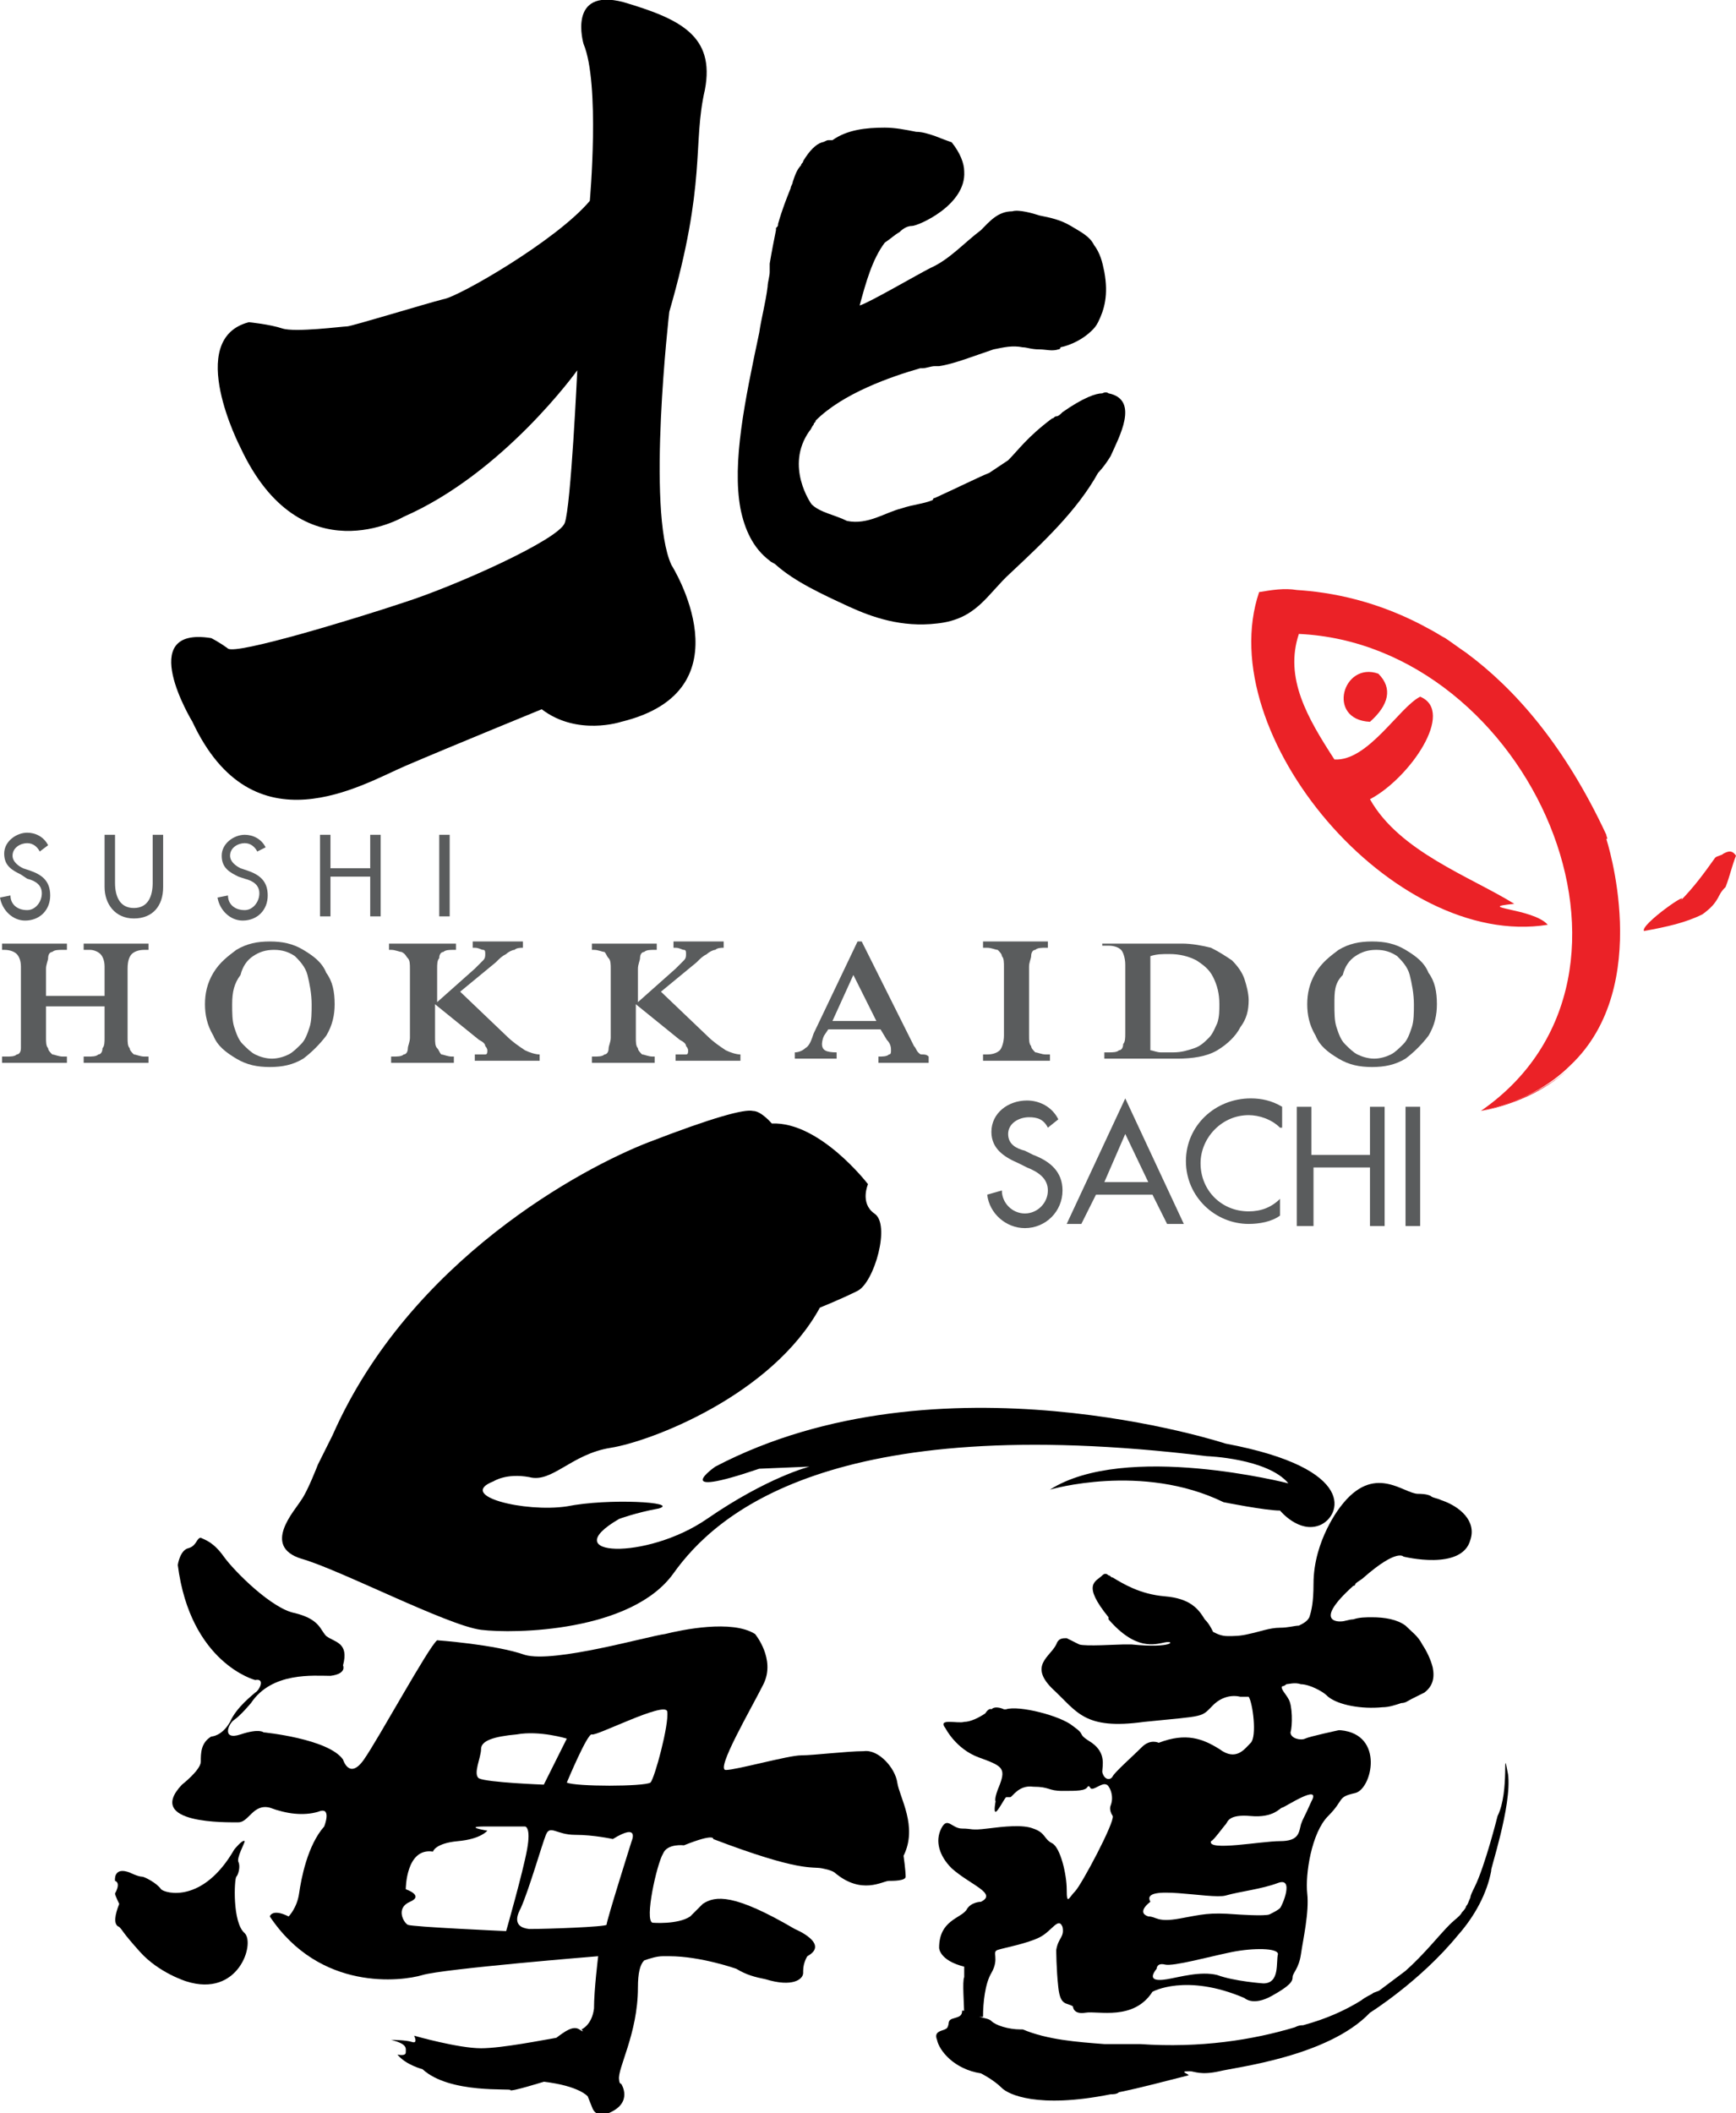 <?xml version="1.0" encoding="utf-8"?>
<!-- Generator: Adobe Illustrator 23.0.3, SVG Export Plug-In . SVG Version: 6.00 Build 0)  -->
<svg version="1.1" id="Isolation_Mode" xmlns="http://www.w3.org/2000/svg" xmlns:xlink="http://www.w3.org/1999/xlink" x="0px"
	 y="0px" viewBox="0 0 83 101" style="enable-background:new 0 0 83 101;" xml:space="preserve">
<style type="text/css">
	.st0{fill:#5A5C5D;}
	.st1{fill:#EB2227;}
	.st2{fill-rule:evenodd;clip-rule:evenodd;}
</style>
<g>
	<g>
		<g>
			<g>
				<path class="st0" d="M2.2,48.1v1.5c0,0.2,0,0.4,0.1,0.5c0,0.1,0.1,0.2,0.2,0.3c0.1,0,0.3,0.1,0.5,0.1h0.2v0.3H0.1v-0.3h0.2
					c0.2,0,0.4,0,0.5-0.1c0.1,0,0.2-0.1,0.2-0.3C1,50,1,49.8,1,49.6v-3.4c0-0.3-0.1-0.5-0.2-0.6c-0.1-0.1-0.3-0.2-0.6-0.2H0.1v-0.3
					h3.1v0.3H3c-0.2,0-0.4,0-0.5,0.1c-0.1,0-0.2,0.1-0.2,0.3c0,0.1-0.1,0.3-0.1,0.5v1.3H5v-1.4c0-0.3-0.1-0.5-0.2-0.6
					c-0.1-0.1-0.3-0.2-0.5-0.2H4v-0.3h3.1v0.3H6.9c-0.3,0-0.5,0.1-0.6,0.2c-0.1,0.1-0.2,0.3-0.2,0.7v3.3c0,0.2,0,0.4,0.1,0.5
					c0,0.1,0.1,0.2,0.2,0.3c0.1,0,0.3,0.1,0.5,0.1h0.2v0.3H4v-0.3h0.2c0.2,0,0.4,0,0.5-0.1c0.1,0,0.2-0.1,0.2-0.3
					C5,50,5,49.8,5,49.6v-1.5H2.2z"/>
			</g>
			<g>
				<path class="st0" d="M9.8,48c0-0.5,0.1-1,0.4-1.5c0.3-0.5,0.7-0.8,1.1-1.1c0.5-0.3,1-0.4,1.6-0.4c0.6,0,1.1,0.1,1.6,0.4
					c0.5,0.3,0.9,0.6,1.1,1.1c0.3,0.4,0.4,0.9,0.4,1.5c0,0.5-0.1,1-0.4,1.5c-0.3,0.4-0.7,0.8-1.1,1.1c-0.5,0.3-1,0.4-1.6,0.4
					c-0.6,0-1.1-0.1-1.6-0.4c-0.5-0.3-0.9-0.6-1.1-1.1C9.9,49,9.8,48.5,9.8,48z M11.1,48c0,0.4,0,0.8,0.1,1.1
					c0.1,0.3,0.2,0.6,0.4,0.8c0.2,0.2,0.4,0.4,0.6,0.5c0.2,0.1,0.5,0.2,0.8,0.2c0.3,0,0.6-0.1,0.8-0.2c0.2-0.1,0.4-0.3,0.6-0.5
					c0.2-0.2,0.3-0.5,0.4-0.8c0.1-0.3,0.1-0.7,0.1-1.1c0-0.5-0.1-1-0.2-1.4c-0.1-0.4-0.4-0.7-0.6-0.9c-0.3-0.2-0.6-0.3-1-0.3
					c-0.4,0-0.7,0.1-1,0.3c-0.3,0.2-0.5,0.5-0.6,0.9C11.2,47,11.1,47.4,11.1,48z"/>
			</g>
			<g>
				<path class="st0" d="M18.8,45.1h3v0.3h-0.1c-0.2,0-0.4,0-0.5,0.1c-0.1,0-0.2,0.1-0.2,0.3c-0.1,0.1-0.1,0.3-0.1,0.5v1.6l1.8-1.6
					c0.2-0.2,0.3-0.3,0.4-0.4c0.1-0.1,0.1-0.2,0.1-0.3c0-0.1,0-0.2-0.1-0.2c-0.1,0-0.2-0.1-0.4-0.1h-0.1v-0.3h2.4v0.3
					c-0.1,0-0.3,0-0.4,0.1c-0.1,0-0.3,0.1-0.4,0.2c-0.2,0.1-0.3,0.2-0.5,0.4l-1.7,1.4l2.2,2.1c0.3,0.3,0.6,0.5,0.9,0.7
					c0.2,0.1,0.5,0.2,0.7,0.2v0.3h-3.1v-0.3c0.2,0,0.4,0,0.5,0c0.1,0,0.1-0.1,0.1-0.2c0,0,0-0.1-0.1-0.2c0-0.1-0.1-0.2-0.3-0.3
					L20.8,48v1.6c0,0.2,0,0.4,0.1,0.5c0.1,0.1,0.1,0.2,0.2,0.3c0.1,0,0.3,0.1,0.5,0.1h0.1v0.3h-3v-0.3h0.1c0.2,0,0.4,0,0.5-0.1
					c0.1,0,0.2-0.1,0.2-0.3c0-0.1,0.1-0.3,0.1-0.5v-3.3c0-0.2,0-0.4-0.1-0.5c-0.1-0.1-0.1-0.2-0.3-0.3c-0.1,0-0.3-0.1-0.5-0.1h-0.1
					V45.1z"/>
			</g>
			<g>
				<path class="st0" d="M28.4,45.1h3v0.3h-0.1c-0.2,0-0.4,0-0.5,0.1c-0.1,0-0.2,0.1-0.2,0.3c0,0.1-0.1,0.3-0.1,0.5v1.6l1.8-1.6
					c0.2-0.2,0.3-0.3,0.4-0.4c0.1-0.1,0.1-0.2,0.1-0.3c0-0.1,0-0.2-0.1-0.2c-0.1,0-0.2-0.1-0.4-0.1h-0.1v-0.3h2.4v0.3
					c-0.1,0-0.3,0-0.4,0.1c-0.1,0-0.3,0.1-0.4,0.2c-0.2,0.1-0.3,0.2-0.5,0.4l-1.7,1.4l2.2,2.1c0.3,0.3,0.6,0.5,0.9,0.7
					c0.2,0.1,0.5,0.2,0.7,0.2v0.3h-3.1v-0.3c0.2,0,0.4,0,0.5,0c0.1,0,0.1-0.1,0.1-0.2c0,0,0-0.1-0.1-0.2c0-0.1-0.1-0.2-0.3-0.3
					L30.4,48v1.6c0,0.2,0,0.4,0.1,0.5c0,0.1,0.1,0.2,0.2,0.3c0.1,0,0.3,0.1,0.5,0.1h0.1v0.3h-3v-0.3h0.1c0.2,0,0.4,0,0.5-0.1
					c0.1,0,0.2-0.1,0.2-0.3c0-0.1,0.1-0.3,0.1-0.5v-3.3c0-0.2,0-0.4-0.1-0.5c-0.1-0.1-0.1-0.2-0.2-0.3c-0.1,0-0.3-0.1-0.5-0.1h-0.1
					V45.1z"/>
			</g>
			<g>
				<path class="st0" d="M39.6,49.2l-0.2,0.3c-0.1,0.2-0.1,0.4-0.1,0.4c0,0.3,0.2,0.4,0.7,0.4v0.3h-2v-0.3c0.2,0,0.4-0.1,0.5-0.2
					c0.2-0.1,0.3-0.4,0.4-0.7L41,45h0.2l2.5,5c0.1,0.1,0.1,0.2,0.2,0.3c0.1,0.1,0.1,0.1,0.2,0.1c0.1,0,0.2,0,0.3,0.1v0.3H42v-0.3
					c0.2,0,0.4,0,0.5-0.1c0.1,0,0.1-0.1,0.1-0.2c0-0.1,0-0.3-0.2-0.5l-0.3-0.5H39.6z M41.9,48.8l-1.1-2.2l-1,2.2H41.9z"/>
			</g>
			<g>
				<path class="st0" d="M50.2,50.7H47v-0.3h0.2c0.3,0,0.5-0.1,0.6-0.2c0.1-0.1,0.2-0.4,0.2-0.7v-3.3c0-0.2,0-0.4-0.1-0.5
					c0-0.1-0.1-0.2-0.2-0.3c-0.1,0-0.3-0.1-0.5-0.1H47v-0.3h3.1v0.3H50c-0.2,0-0.4,0-0.5,0.1c-0.1,0-0.2,0.1-0.2,0.3
					c0,0.1-0.1,0.3-0.1,0.5v3.3c0,0.2,0,0.4,0.1,0.5c0,0.1,0.1,0.2,0.2,0.3c0.1,0,0.3,0.1,0.5,0.1h0.2V50.7z"/>
			</g>
			<g>
				<path class="st0" d="M52.8,45.1h3.7c0.5,0,1,0.1,1.4,0.2c0.4,0.2,0.7,0.4,1,0.6c0.3,0.3,0.5,0.6,0.6,0.9c0.1,0.3,0.2,0.7,0.2,1
					c0,0.5-0.1,0.9-0.4,1.3c-0.2,0.4-0.6,0.8-1.1,1.1c-0.5,0.3-1.2,0.4-1.9,0.4h-3.5v-0.3H53c0.2,0,0.4,0,0.5-0.1
					c0.1,0,0.2-0.1,0.2-0.3c0.1-0.1,0.1-0.3,0.1-0.5v-3.3c0-0.3-0.1-0.6-0.2-0.7c-0.1-0.1-0.3-0.2-0.6-0.2h-0.3V45.1z M55,45.7v4.5
					c0.1,0,0.3,0.1,0.5,0.1c0.2,0,0.4,0,0.6,0c0.4,0,0.7-0.1,1-0.2c0.3-0.1,0.5-0.3,0.7-0.5c0.2-0.2,0.3-0.5,0.4-0.7
					c0.1-0.3,0.1-0.6,0.1-0.9c0-0.5-0.1-0.9-0.3-1.3c-0.2-0.4-0.5-0.6-0.8-0.8c-0.4-0.2-0.8-0.3-1.3-0.3
					C55.6,45.6,55.3,45.6,55,45.7z"/>
			</g>
			<g>
				<path class="st0" d="M62.5,48c0-0.5,0.1-1,0.4-1.5c0.3-0.5,0.7-0.8,1.1-1.1c0.5-0.3,1-0.4,1.6-0.4c0.6,0,1.1,0.1,1.6,0.4
					c0.5,0.3,0.9,0.6,1.1,1.1c0.3,0.4,0.4,0.9,0.4,1.5c0,0.5-0.1,1-0.4,1.5c-0.3,0.4-0.7,0.8-1.1,1.1c-0.5,0.3-1,0.4-1.6,0.4
					c-0.6,0-1.1-0.1-1.6-0.4c-0.5-0.3-0.9-0.6-1.1-1.1C62.6,49,62.5,48.5,62.5,48z M63.8,48c0,0.4,0,0.8,0.1,1.1
					c0.1,0.3,0.2,0.6,0.4,0.8c0.2,0.2,0.4,0.4,0.6,0.5c0.2,0.1,0.5,0.2,0.8,0.2c0.3,0,0.6-0.1,0.8-0.2c0.2-0.1,0.4-0.3,0.6-0.5
					c0.2-0.2,0.3-0.5,0.4-0.8c0.1-0.3,0.1-0.7,0.1-1.1c0-0.5-0.1-1-0.2-1.4c-0.1-0.4-0.4-0.7-0.6-0.9c-0.3-0.2-0.6-0.3-1-0.3
					c-0.4,0-0.7,0.1-1,0.3c-0.3,0.2-0.5,0.5-0.6,0.9C63.8,47,63.8,47.4,63.8,48z"/>
			</g>
		</g>
		<g>
			<g>
				<path class="st0" d="M50.1,53.9c-0.2-0.4-0.5-0.5-0.9-0.5c-0.5,0-1,0.3-1,0.8c0,0.5,0.4,0.7,0.8,0.8l0.4,0.2
					c0.8,0.3,1.4,0.8,1.4,1.7c0,1-0.8,1.8-1.8,1.8c-0.9,0-1.7-0.7-1.8-1.6l0.7-0.2c0,0.6,0.5,1.1,1.1,1.1c0.6,0,1.1-0.5,1.1-1.1
					c0-0.6-0.5-0.9-1-1.1l-0.4-0.2c-0.7-0.3-1.3-0.7-1.3-1.5c0-0.9,0.8-1.5,1.7-1.5c0.6,0,1.2,0.3,1.5,0.9L50.1,53.9z"/>
			</g>
			<g>
				<path class="st0" d="M52.4,57.1l-0.7,1.4H51l2.8-6l2.8,6h-0.8l-0.7-1.4H52.4z M53.8,54.2l-1,2.3h2.1L53.8,54.2z"/>
			</g>
			<g>
				<path class="st0" d="M61.2,53.9c-0.4-0.4-1-0.6-1.5-0.6c-1.3,0-2.3,1.1-2.3,2.3c0,1.3,1,2.3,2.3,2.3c0.6,0,1.1-0.2,1.5-0.6v0.8
					c-0.4,0.3-1,0.4-1.5,0.4c-1.6,0-3-1.3-3-3c0-1.7,1.4-3,3.1-3c0.5,0,1,0.1,1.5,0.4V53.9z"/>
			</g>
			<g>
				<path class="st0" d="M65.5,55.2v-2.3h0.7v5.7h-0.7v-2.8h-2.7v2.8H62v-5.7h0.7v2.3H65.5z"/>
			</g>
			<g>
				<path class="st0" d="M67.9,58.6h-0.7v-5.7h0.7V58.6z"/>
			</g>
		</g>
		<g>
			<g>
				<path class="st0" d="M1.9,40.7c-0.1-0.2-0.3-0.4-0.6-0.4c-0.3,0-0.7,0.2-0.7,0.6c0,0.3,0.3,0.5,0.5,0.6l0.3,0.1
					c0.6,0.2,1,0.5,1,1.2c0,0.7-0.5,1.2-1.2,1.2c-0.6,0-1.1-0.5-1.2-1.1l0.5-0.1c0,0.4,0.3,0.7,0.8,0.7c0.4,0,0.7-0.4,0.7-0.8
					c0-0.4-0.3-0.6-0.7-0.7L1,41.8c-0.4-0.2-0.8-0.4-0.8-1c0-0.6,0.6-1,1.1-1c0.4,0,0.8,0.2,1,0.6L1.9,40.7z"/>
			</g>
			<g>
				<path class="st0" d="M5.5,39.9v2.3c0,0.6,0.2,1.2,0.9,1.2c0.7,0,0.9-0.6,0.9-1.2v-2.3h0.5v2.5c0,0.9-0.5,1.5-1.4,1.5
					c-0.9,0-1.4-0.7-1.4-1.5v-2.5H5.5z"/>
			</g>
			<g>
				<path class="st0" d="M12.3,40.7c-0.1-0.2-0.3-0.4-0.6-0.4c-0.3,0-0.7,0.2-0.7,0.6c0,0.3,0.3,0.5,0.5,0.6l0.3,0.1
					c0.6,0.2,1,0.5,1,1.2c0,0.7-0.5,1.2-1.2,1.2c-0.6,0-1.1-0.5-1.2-1.1l0.5-0.1c0,0.4,0.3,0.7,0.8,0.7c0.4,0,0.7-0.4,0.7-0.8
					c0-0.4-0.3-0.6-0.7-0.7l-0.3-0.1c-0.4-0.2-0.8-0.4-0.8-1c0-0.6,0.6-1,1.1-1c0.4,0,0.8,0.2,1,0.6L12.3,40.7z"/>
			</g>
			<g>
				<path class="st0" d="M17.7,41.5v-1.6h0.5v3.9h-0.5v-1.9h-1.9v1.9h-0.5v-3.9h0.5v1.6H17.7z"/>
			</g>
			<g>
				<path class="st0" d="M21.4,43.8H21v-3.9h0.5V43.8z"/>
			</g>
		</g>
	</g>
	<g>
		<g>
			<g>
				<path class="st1" d="M75.2,50.9c-1,1-2.4,1.7-4.3,2.2C72.7,52.7,74.1,52,75.2,50.9z"/>
			</g>
			<g>
				<path class="st1" d="M65.5,34.5c0.9-0.8,1.1-1.6,0.4-2.3C64.2,31.6,63.4,34.4,65.5,34.5z M82.4,40.8c-0.1,0.1-0.3,0.1-0.4,0.2
					c-0.5,0.7-1,1.4-1.7,2.1c0.7-0.7-1.9,1.1-1.7,1.4c1.1-0.2,2-0.4,2.8-0.8c0.4-0.3,0.6-0.5,0.8-0.9c0.1-0.2,0.2-0.3,0.3-0.4
					c0.2-0.5,0.3-1,0.5-1.5C82.8,40.6,82.6,40.7,82.4,40.8z M76.8,39.9c-2-4.3-4.4-7-6.7-8.7c-0.3-0.2-0.7-0.5-1-0.7
					c-0.2-0.1-0.5-0.3-0.7-0.4c-2.5-1.4-4.8-1.8-6.4-1.9c-0.6-0.1-1.2,0-1.8,0.1c0,0,0,0,0,0c-2.3,6.8,6.4,17.1,13.8,15.9
					c-0.7-0.8-3.6-0.8-1.6-1c-2.1-1.3-5.5-2.5-6.9-5c1.9-1,4.1-4.2,2.4-4.9c-1,0.5-2.5,3.1-4.1,3c-1.3-2-2.4-3.9-1.7-6
					c11,0.5,18.1,16.3,8.7,22.8c1.9-0.4,3.3-1.2,4.3-2.2c4-3.8,1.7-10.8,1.7-10.8C76.9,40.1,76.8,40,76.8,39.9z"/>
			</g>
		</g>
		<g>
			<g>
				<g>
					<path d="M46.9,90.9c0,0-0.5,0-0.7,0.4c-0.3,0.4-1.3,0.5-1.3,1.8c0,0,0,0.6,1.2,0.9c0,0,0,0.1,0,0.5c-0.1,0.2,0,1.3,0,1.9
						c0.3,0,0.6,0,0.9,0c0-0.7,0.1-1.6,0.4-2.1c0.4-0.7,0-1,0.3-1.1c0.3-0.1,1.4-0.3,2-0.6c0.6-0.3,0.9-1,1.1-0.5
						c0.1,0.5-0.2,0.5-0.3,1.1c0,0,0,0.9,0.1,1.8c0.1,0.9,0.4,0.7,0.7,0.9c0,0,0,0.4,0.6,0.3c0.6-0.1,2.3,0.4,3.2-1
						c0,0,1.6-0.9,4.4,0.3c0,0,0.4,0.4,1.3-0.1c0.9-0.5,1-0.7,1-0.9c0-0.2,0.3-0.4,0.4-1.1c0.1-0.7,0.4-2,0.3-2.9
						c-0.1-0.9,0.2-2.9,1-3.7c0.8-0.8,0.4-0.9,1.3-1.1c0.8-0.2,1.4-2.8-0.7-3c0,0-0.1,0-0.1,0c0,0-1.4,0.3-1.6,0.4
						c-0.2,0.1-0.7,0-0.7-0.3c0.1-0.3,0.1-1.3-0.1-1.6c-0.1-0.2-0.4-0.5-0.3-0.6c0,0,0.1,0,0.2-0.1c0.1,0,0.4-0.1,0.7,0
						c0.2,0,0.5,0.1,0.7,0.2c0.2,0.1,0.4,0.2,0.6,0.4c0.5,0.4,1.6,0.6,2.6,0.5c0.3,0,0.6-0.1,0.9-0.2c0.2,0,0.3-0.1,0.5-0.2
						c0.2-0.1,0.4-0.2,0.6-0.3c0.4-0.3,0.5-0.7,0.4-1.2c-0.1-0.4-0.3-0.8-0.5-1.1c-0.2-0.4-0.5-0.6-0.8-0.9c-0.4-0.3-1-0.4-1.6-0.4
						c-0.3,0-0.6,0-0.9,0.1c-0.2,0-0.4,0.1-0.6,0.1c0,0-1.4,0.1,0.6-1.7c0,0,0.1,0,0.1-0.1c0.1-0.1,0.3-0.2,0.4-0.3
						c1.6-1.4,1.9-1,1.9-1s2.8,0.7,3.2-0.8c0.3-0.9-0.5-1.6-1.4-1.9c-0.2-0.1-0.4-0.1-0.5-0.2c-0.2-0.1-0.5-0.1-0.6-0.1
						c-0.7,0-2.1-1.5-3.7,0.6c0,0-1.3,1.6-1.3,3.7c0,0.9-0.1,1.3-0.2,1.6c-0.1,0.2-0.3,0.3-0.5,0.4c-0.2,0-0.5,0.1-0.9,0.1
						c-0.5,0-1,0.2-1.5,0.3c-0.4,0.1-0.7,0.1-1,0.1c-0.3,0-0.5-0.1-0.7-0.2c-0.1-0.2-0.2-0.4-0.4-0.6c-0.3-0.5-0.7-1-1.9-1.1
						c-1.2-0.1-2-0.6-2.5-0.9c-0.1,0-0.1-0.1-0.2-0.1c-0.1-0.1-0.2-0.1-0.3,0c-0.3,0.3-1,0.4,0.3,2c0,0,0,0,0,0.1
						c1.3,1.5,2.2,1.2,2.7,1.1c0.5-0.1,0.4,0.3-1.6,0.1c-0.1,0-0.2,0-0.4,0c0,0,0,0,0,0c0,0,0,0,0,0c-0.3,0-1.8,0.1-2.1,0
						c-0.2-0.1-0.4-0.2-0.6-0.3c-0.2,0-0.4,0-0.5,0.3c-0.3,0.6-1.3,1-0.2,2.1c1.2,1.1,1.5,2,4.4,1.6c3-0.3,2.7-0.2,3.3-0.8
						c0.4-0.4,0.9-0.5,1.3-0.4c0.2,0,0.4,0,0.4,0c0.2,0.3,0.4,1.9,0.1,2.2c-0.3,0.3-0.7,0.9-1.5,0.3c-0.8-0.5-1.6-0.8-2.9-0.3
						c0,0-0.4-0.2-0.8,0.2c-0.4,0.4-1.3,1.2-1.4,1.4c-0.1,0.2-0.4,0.2-0.5-0.2c0-0.3,0.2-0.9-0.5-1.4c-0.8-0.5-0.2-0.3-0.9-0.8
						c-0.6-0.5-2.6-1-3.2-0.8l-0.1,0c0,0-0.4-0.2-0.6,0c0,0-0.1-0.1-0.3,0.2c-0.3,0.2-0.7,0.4-1,0.4c-0.3,0.1-1.3-0.2-0.9,0.3
						c0,0,0.5,1,1.6,1.4c1.1,0.4,1.3,0.5,1,1.3c-0.3,0.7-0.2,0.8-0.2,0.8s-0.1,0.5,0,0.5c0.1,0,0.4-0.6,0.5-0.7c0.1,0,0,0,0.2,0
						c0.1,0,0.4-0.6,1.1-0.5c0.8,0,0.7,0.2,1.4,0.2c0.7,0,1.1,0,1.2-0.2c0.1-0.1,0.1,0.1,0.2,0.1c0.2,0,0.5-0.3,0.7-0.2
						c0.1,0,0.4,0.5,0.2,1c0,0-0.1,0.2,0.1,0.5c0.1,0.3-1.5,3.3-1.8,3.6c-0.3,0.3-0.4,0.7-0.4-0.1c0-0.7-0.3-2-0.7-2.2
						c-0.4-0.2-0.3-0.5-0.9-0.7c-0.5-0.2-1.4-0.1-2.2,0c-0.8,0.1-0.7,0-1.2,0c-0.5,0-0.7-0.6-1,0c-0.3,0.6-0.1,1.3,0.5,1.9
						C46.4,90.1,47.7,90.5,46.9,90.9z M60.4,94.8c0,0-1.4-0.1-2.2-0.4c-0.8-0.2-1.8,0.1-2.4,0.2c-0.6,0.1-0.9,0-0.5-0.5
						c0,0,0-0.3,0.4-0.2c0.4,0.1,2.2-0.4,3.2-0.6c1-0.2,2.2-0.2,2.2,0.1C61,93.8,61.2,94.8,60.4,94.8z M58.6,87.2
						c0.1-0.1,0.1-0.5,1.2-0.4c1.1,0.1,1.4-0.4,1.5-0.4c0.1,0,1.9-1.2,1.4-0.3c-0.4,0.9-0.4,0.8-0.5,1.1c-0.1,0.4-0.1,0.8-1,0.8
						c-0.9,0-3.5,0.5-3.3,0C58,88,58.5,87.3,58.6,87.2z M55,90.9c-0.5-0.9,2.9-0.1,3.6-0.3c0.7-0.2,1.7-0.3,2.5-0.6
						c0.8-0.3,0.2,1.1,0.1,1.2c-0.1,0.1-0.3,0.2-0.5,0.3c-0.2,0.1-1.6,0-1.6,0c-1.3-0.1-1.6,0-2.7,0.2c-1.1,0.2-1.1-0.1-1.5-0.1
						C54.3,91.4,55,90.9,55,90.9z"/>
				</g>
				<g>
					<path d="M72.1,84.8C72.1,84.7,72.1,84.7,72.1,84.8c-0.3-1.6,0.1,0.8-0.5,2c0,0-0.6,2.4-1.1,3.4c-0.1,0.2-0.2,0.4-0.2,0.5
						c-0.1,0.2-0.1,0.3-0.2,0.4c0,0,0,0,0,0c0,0,0,0.1-0.2,0.3c-0.1,0.2-0.3,0.3-0.6,0.6c-0.5,0.5-1.2,1.4-2.1,2.2
						c-0.4,0.3-0.8,0.6-1.2,0.9c-0.1,0.1-0.3,0.1-0.4,0.2c0,0-0.4,0.2-0.5,0.3c-0.8,0.5-1.7,0.9-2.8,1.2c-0.1,0-0.2,0-0.4,0.1
						c-2,0.6-4.5,1-7.4,0.8c-0.4,0-0.7,0-1.1,0c0,0-0.1,0-0.1,0c-0.2,0-0.3,0-0.5,0c-1.3-0.1-2.7-0.2-3.9-0.7c0,0-0.1,0-0.1,0
						c-0.6,0-1.2-0.2-1.4-0.4c-0.2-0.2-0.7-0.1-0.7-0.4c-0.2,0-0.5-0.1-0.7-0.1c0,0,0,0,0,0c0,0.3-0.2,0.3-0.5,0.4
						c-0.2,0.1-0.1,0.2-0.2,0.4c-0.1,0.2-0.7,0.1-0.5,0.6c0.1,0.5,0.8,1.4,2.1,1.6c0,0,0.6,0.3,1,0.7c0.3,0.3,1.7,1,5.2,0.3
						c0.1,0,0.3,0,0.4-0.1c1-0.2,2.1-0.5,3.3-0.8c0,0,0.1,0-0.1-0.1c-0.2-0.1,0-0.1,0.2-0.1c0.2,0,0.5,0.2,1.4,0
						c0.8-0.2,5.2-0.7,7.2-2.8c0,0,2.4-1.5,4.2-3.7c0.8-0.9,1.4-2,1.6-3.1C71.2,89.5,72.3,86.3,72.1,84.8z"/>
				</g>
				<g>
					<g>
						<path class="st2" d="M5.5,89.9c0,0-0.1-0.7,0.7-0.4c0,0,0.4,0.2,0.6,0.2c0.1,0,0.7,0.3,0.9,0.6c0.2,0.2,2,0.7,3.5-1.9
							c0,0,0.4-0.5,0.5-0.4c0,0.1-0.4,0.8-0.3,1c0.1,0.2,0,0.6-0.1,0.7c-0.1,0.1-0.2,2.2,0.4,2.7c0.5,0.5-0.3,3.1-2.8,2.3
							c0,0-1.3-0.4-2.2-1.4c-0.9-1-0.8-1-1-1.2c-0.3-0.1-0.2-0.6,0-1.1c0,0-0.2-0.4-0.2-0.5C5.5,90.5,5.8,90,5.5,89.9z"/>
					</g>
					<g>
						<path class="st2" d="M15.2,70c0,0-0.5,1.3-0.8,1.7c-0.3,0.5-1.9,2.2,0,2.8c1.8,0.5,7,3.2,8.6,3.4c1.6,0.2,7.2,0.1,9.2-2.7
							c2-2.8,7.5-7.8,25.5-5.6c0,0,2.9,0.1,3.9,1.3c0,0-7.8-2-11.4,0.3c0,0,4.4-1.3,8.3,0.6c0,0,2,0.4,2.7,0.4c0,0,0.9,1.1,1.9,0.7
							c1-0.4,1.9-2.7-4.5-3.9c0,0-13.7-4.5-24.4,1.1c0,0-2.3,1.6,2.1,0.1l2.4-0.1c0,0-2,0.5-4.9,2.5c-2.9,2-7.3,1.8-4.2,0
							c0,0,0.8-0.3,1.9-0.5c1-0.3-2.4-0.5-4.4-0.1c-2,0.3-5.3-0.5-3.5-1.2c0,0,0.6-0.4,1.7-0.2c1.1,0.3,2-1.1,3.9-1.4
							c1.9-0.3,7.7-2.5,10-6.7c0,0,1-0.4,1.8-0.8c0.8-0.4,1.6-3.2,0.8-3.7c-0.7-0.5-0.3-1.4-0.3-1.4s-2.3-3-4.6-2.9
							c0,0-0.5-0.6-0.9-0.6c-0.4-0.1-1.9,0.3-5,1.5c-3.1,1.2-11.4,5.6-15.1,14L15.2,70z"/>
					</g>
					<g>
						<path d="M42.9,85.2c-0.1-0.7-0.9-1.6-1.6-1.5c-0.8,0-2.4,0.2-3,0.2c-0.6,0-3.1,0.7-3.6,0.7c-0.5,0,1.2-2.9,1.8-4.1
							c0.6-1.2-0.4-2.4-0.4-2.4c-1.1-0.7-3.5-0.2-4.3,0c-0.8,0.1-5.3,1.4-6.7,1c-1.4-0.5-4.2-0.7-4.2-0.7c-0.4,0.3-2.8,4.7-3.5,5.7
							c-0.7,1-1,0-1,0c-0.7-1-3.8-1.3-3.8-1.3s-0.2-0.2-1.1,0.1c-0.9,0.3-0.6-0.5-0.3-0.7c0.3-0.2,0.8-0.8,0.8-0.8
							c1-1.5,3-1.3,3.8-1.3c0.8-0.1,0.6-0.5,0.6-0.5c0.3-1.1-0.4-1.1-0.8-1.4c-0.3-0.3-0.3-0.8-1.5-1.1c-1.1-0.2-2.9-2-3.4-2.7
							c-0.5-0.7-0.9-0.8-1.1-0.9C9.4,73.5,9.4,73.9,9,74c-0.4,0.1-0.5,0.8-0.5,0.8c0.6,4.7,3.7,5.5,3.7,5.5c0.5-0.1,0.2,0.5,0,0.6
							c-0.1,0.1-0.9,0.7-1.2,1.4c-0.4,0.7-0.9,0.7-0.9,0.7c-0.5,0.3-0.5,0.8-0.5,1.2s-0.9,1.1-0.9,1.1c-1.8,1.9,2.2,1.8,2.7,1.8
							c0.5,0,0.7-0.9,1.5-0.7c0.8,0.3,1.6,0.4,2.3,0.2c0.7-0.3,0.3,0.7,0.3,0.7c-0.8,0.9-1.1,2.5-1.2,3.2c-0.1,0.7-0.5,1.1-0.5,1.1
							c-0.8-0.4-0.9,0-0.9,0c2.4,3.6,6.3,3.1,7.3,2.8c1-0.3,8.4-0.9,8.4-0.9s-0.2,1.6-0.2,2.5c-0.1,0.8-0.6,1-0.6,1s0.2,0.2-0.1,0
							c-0.3-0.2-0.7,0.1-1.1,0.4C26,97.5,24,97.9,23,97.9c-1.1,0-3.2-0.6-3.2-0.6s0.2,0.4-0.1,0.3c-0.3-0.1-1-0.1-1-0.1
							c0.8,0.2,0.7,0.4,0.7,0.6c0,0.2-0.4,0.1-0.4,0.1c0.4,0.5,1.2,0.7,1.2,0.7c1.3,1.2,4.3,0.9,4.2,1c0,0.1,1.6-0.4,1.6-0.4
							c1.7,0.2,2.1,0.7,2.1,0.7l0.2,0.5c0.2,0.6,0.8,0.3,0.8,0.3c1.2-0.5,0.6-1.4,0.6-1.4c-0.1,0-0.1-0.2-0.1-0.2
							c-0.1-0.5,0.9-2.2,0.9-4.4c0-0.7,0.1-1.1,0.3-1.3l0,0c0.3-0.1,0.6-0.2,0.9-0.2c0.1,0,0.2,0,0.3,0c1.5,0,3.2,0.6,3.2,0.6
							c0.5,0.3,0.9,0.4,1.4,0.5c1.3,0.4,1.8,0,1.8-0.3c0,0,0-0.1,0-0.1c0-0.4,0.2-0.7,0.2-0.7c1.1-0.6-0.6-1.3-0.6-1.3
							c-2.9-1.7-3.8-1.6-4.4-1.2c-0.2,0.2-0.4,0.4-0.6,0.6c-0.6,0.4-1.8,0.3-1.8,0.3c0,0,0,0,0,0c-0.4-0.1,0.2-2.8,0.5-3.3
							c0.2-0.5,1-0.4,1-0.4c1.5-0.6,1.4-0.3,1.4-0.3c4.2,1.6,4.7,1.3,5.2,1.4c0.5,0.1,0.6,0.2,0.6,0.2c1.3,1.1,2.3,0.4,2.6,0.4
							c0.2,0,0.8,0,0.8-0.2c0-0.3-0.1-1-0.1-1C43.9,87.3,43,85.9,42.9,85.2z M23,83.6c0-0.4,0.6-0.6,1.7-0.7
							c1.1-0.2,2.4,0.2,2.4,0.2L26,85.3c0,0-2.7-0.1-3.1-0.3C22.6,84.8,23,84,23,83.6z M19.5,92c-0.2-0.1-0.6-0.8,0.1-1.1
							c0.7-0.3-0.2-0.6-0.2-0.6s0-2,1.3-1.8c0,0,0.1-0.4,1.2-0.5c1.1-0.1,1.4-0.5,1.4-0.5s-1.2-0.2-0.1-0.2c1.1,0,1.9,0,1.9,0
							s0.3,0,0.1,1.1c-0.2,1.1-1,3.9-1,3.9S19.7,92.1,19.5,92z M30.2,88c0,0-1.2,3.8-1.2,4c-0.1,0.1-2.8,0.2-3.7,0.2
							c-0.9-0.1-0.5-0.8-0.4-1c0.4-0.9,1-3,1.2-3.5c0.2-0.5,0.5,0,1.4,0c0.9,0,1.8,0.2,1.8,0.2C30.6,87.1,30.2,88,30.2,88z
							 M31.1,85.2c-0.3,0.2-3.6,0.2-4,0c0,0,1-2.4,1.2-2.3c0.2,0.1,3.5-1.6,3.6-1.1C32,82.4,31.3,85,31.1,85.2z"/>
					</g>
				</g>
			</g>
			<g>
				<g>
					<path class="st2" d="M28.2,9.6c0,0,0.5-5.6-0.3-7.5c0,0-0.8-2.7,1.9-2c2.7,0.8,4.4,1.6,3.9,4.2c-0.6,2.6,0.1,4.4-1.7,10.6
						c0,0-1.1,9.5,0.1,12.1c0,0,3.8,6-2.4,7.5c0,0-2.1,0.7-3.8-0.6c0,0-4.4,1.8-6.5,2.7c-2.1,0.9-7.3,4.1-10.2-2.1
						c0,0-2.8-4.6,0.9-4c0,0,0.4,0.2,0.8,0.5c0.4,0.3,6-1.4,8.4-2.2c2.5-0.8,7.4-3,7.7-3.8c0.3-0.8,0.6-7.3,0.6-7.3s-3.5,4.9-8.3,7
						c0,0-4.9,2.9-7.8-3.3c0,0-2.7-5.2,0.4-6c0,0,1,0.1,1.6,0.3c0.6,0.2,2.9-0.1,3.1-0.1c0.2,0,3.8-1.1,4.6-1.3
						C21.9,14.2,26.6,11.5,28.2,9.6z"/>
				</g>
				<g>
					<path d="M53,18.8C53,18.8,53,18.8,53,18.8c0,0-0.1-0.1-0.3,0c-0.3,0-0.9,0.2-1.9,0.9c-0.1,0.1-0.2,0.2-0.3,0.2
						c-0.1,0-0.1,0.1-0.2,0.1c-1.2,0.9-1.6,1.5-2.1,2c-0.3,0.2-0.6,0.4-0.9,0.6c0,0,0,0,0,0c-0.5,0.2-1.5,0.7-2.6,1.2
						c0,0-0.1,0-0.1,0.1c-0.5,0.2-0.9,0.2-1.5,0.4c-0.8,0.2-1.6,0.8-2.6,0.6c-0.6-0.3-1.3-0.4-1.7-0.8c0,0-1.3-1.8-0.1-3.5
						c0.1-0.1,0.1-0.2,0.2-0.3c0-0.1,0.1-0.1,0.1-0.2c1.3-1.3,3.6-2.1,5-2.5c0,0,0.1,0,0.1,0c0.2,0,0.4-0.1,0.6-0.1
						c0.1,0,0.1,0,0.2,0c0.7-0.1,1.7-0.5,2.6-0.8c0.5-0.1,0.9-0.2,1.4-0.1c0.2,0,0.4,0.1,0.8,0.1c0.3,0,0.6,0.1,0.9,0
						c0,0,0.1,0,0.1-0.1c0.5-0.1,1.1-0.4,1.5-0.8c0.1-0.1,0.2-0.2,0.3-0.4c0.3-0.6,0.5-1.3,0.3-2.4h0c-0.1-0.5-0.2-0.9-0.5-1.3
						c-0.2-0.4-0.6-0.6-1.1-0.9c-0.5-0.3-1-0.4-1.5-0.5c-0.3-0.1-1-0.3-1.3-0.2c-0.7,0-1.1,0.5-1.5,0.9c-0.8,0.6-1.5,1.4-2.4,1.8
						c0,0,0,0,0,0c-0.6,0.3-3,1.7-3.4,1.8c0.3-1.1,0.6-2.2,1.2-3c0.3-0.2,0.5-0.4,0.7-0.5c0.2-0.2,0.4-0.3,0.6-0.3c0,0,0,0,0,0
						c0.3,0,2.6-1,2.5-2.6c0,0,0,0,0,0c0,0,0,0,0,0c0-0.4-0.2-0.9-0.6-1.4c0,0-0.3-0.1-0.8-0.3c-0.3-0.1-0.6-0.2-0.9-0.2
						c-0.5-0.1-1-0.2-1.5-0.2c-0.9,0-1.8,0.1-2.5,0.6c0,0-0.1,0-0.2,0c-0.1,0-0.2,0.1-0.3,0.1c-0.3,0.1-0.6,0.4-0.9,0.9
						c0,0.1-0.1,0.1-0.1,0.2c-0.2,0.2-0.3,0.5-0.4,0.8c0,0.1-0.1,0.2-0.1,0.3c-0.2,0.5-0.4,1-0.6,1.7c0,0.1,0,0.1-0.1,0.2
						c0,0,0,0.1,0,0.1c0,0,0,0,0,0c-0.1,0.5-0.2,1-0.3,1.6c0,0.1,0,0.2,0,0.2c0,0.1,0,0.1,0,0.2c0,0.2-0.1,0.5-0.1,0.7c0,0,0,0,0,0
						c0,0,0,0,0,0c-0.1,0.8-0.3,1.5-0.4,2.2c-0.7,3.3-1.3,6.2-0.9,8.4c0.2,1,0.6,1.9,1.4,2.5c0.1,0.1,0.2,0.1,0.3,0.2
						c0.9,0.8,2.2,1.4,3.5,2c1.1,0.5,2.5,1,4.2,0.8c1.9-0.2,2.4-1.4,3.5-2.4c1.6-1.5,3.2-3,4.2-4.8c0,0,0.3-0.3,0.6-0.8
						C53.5,20.9,54.5,19.1,53,18.8z"/>
				</g>
			</g>
		</g>
	</g>
</g>
</svg>
